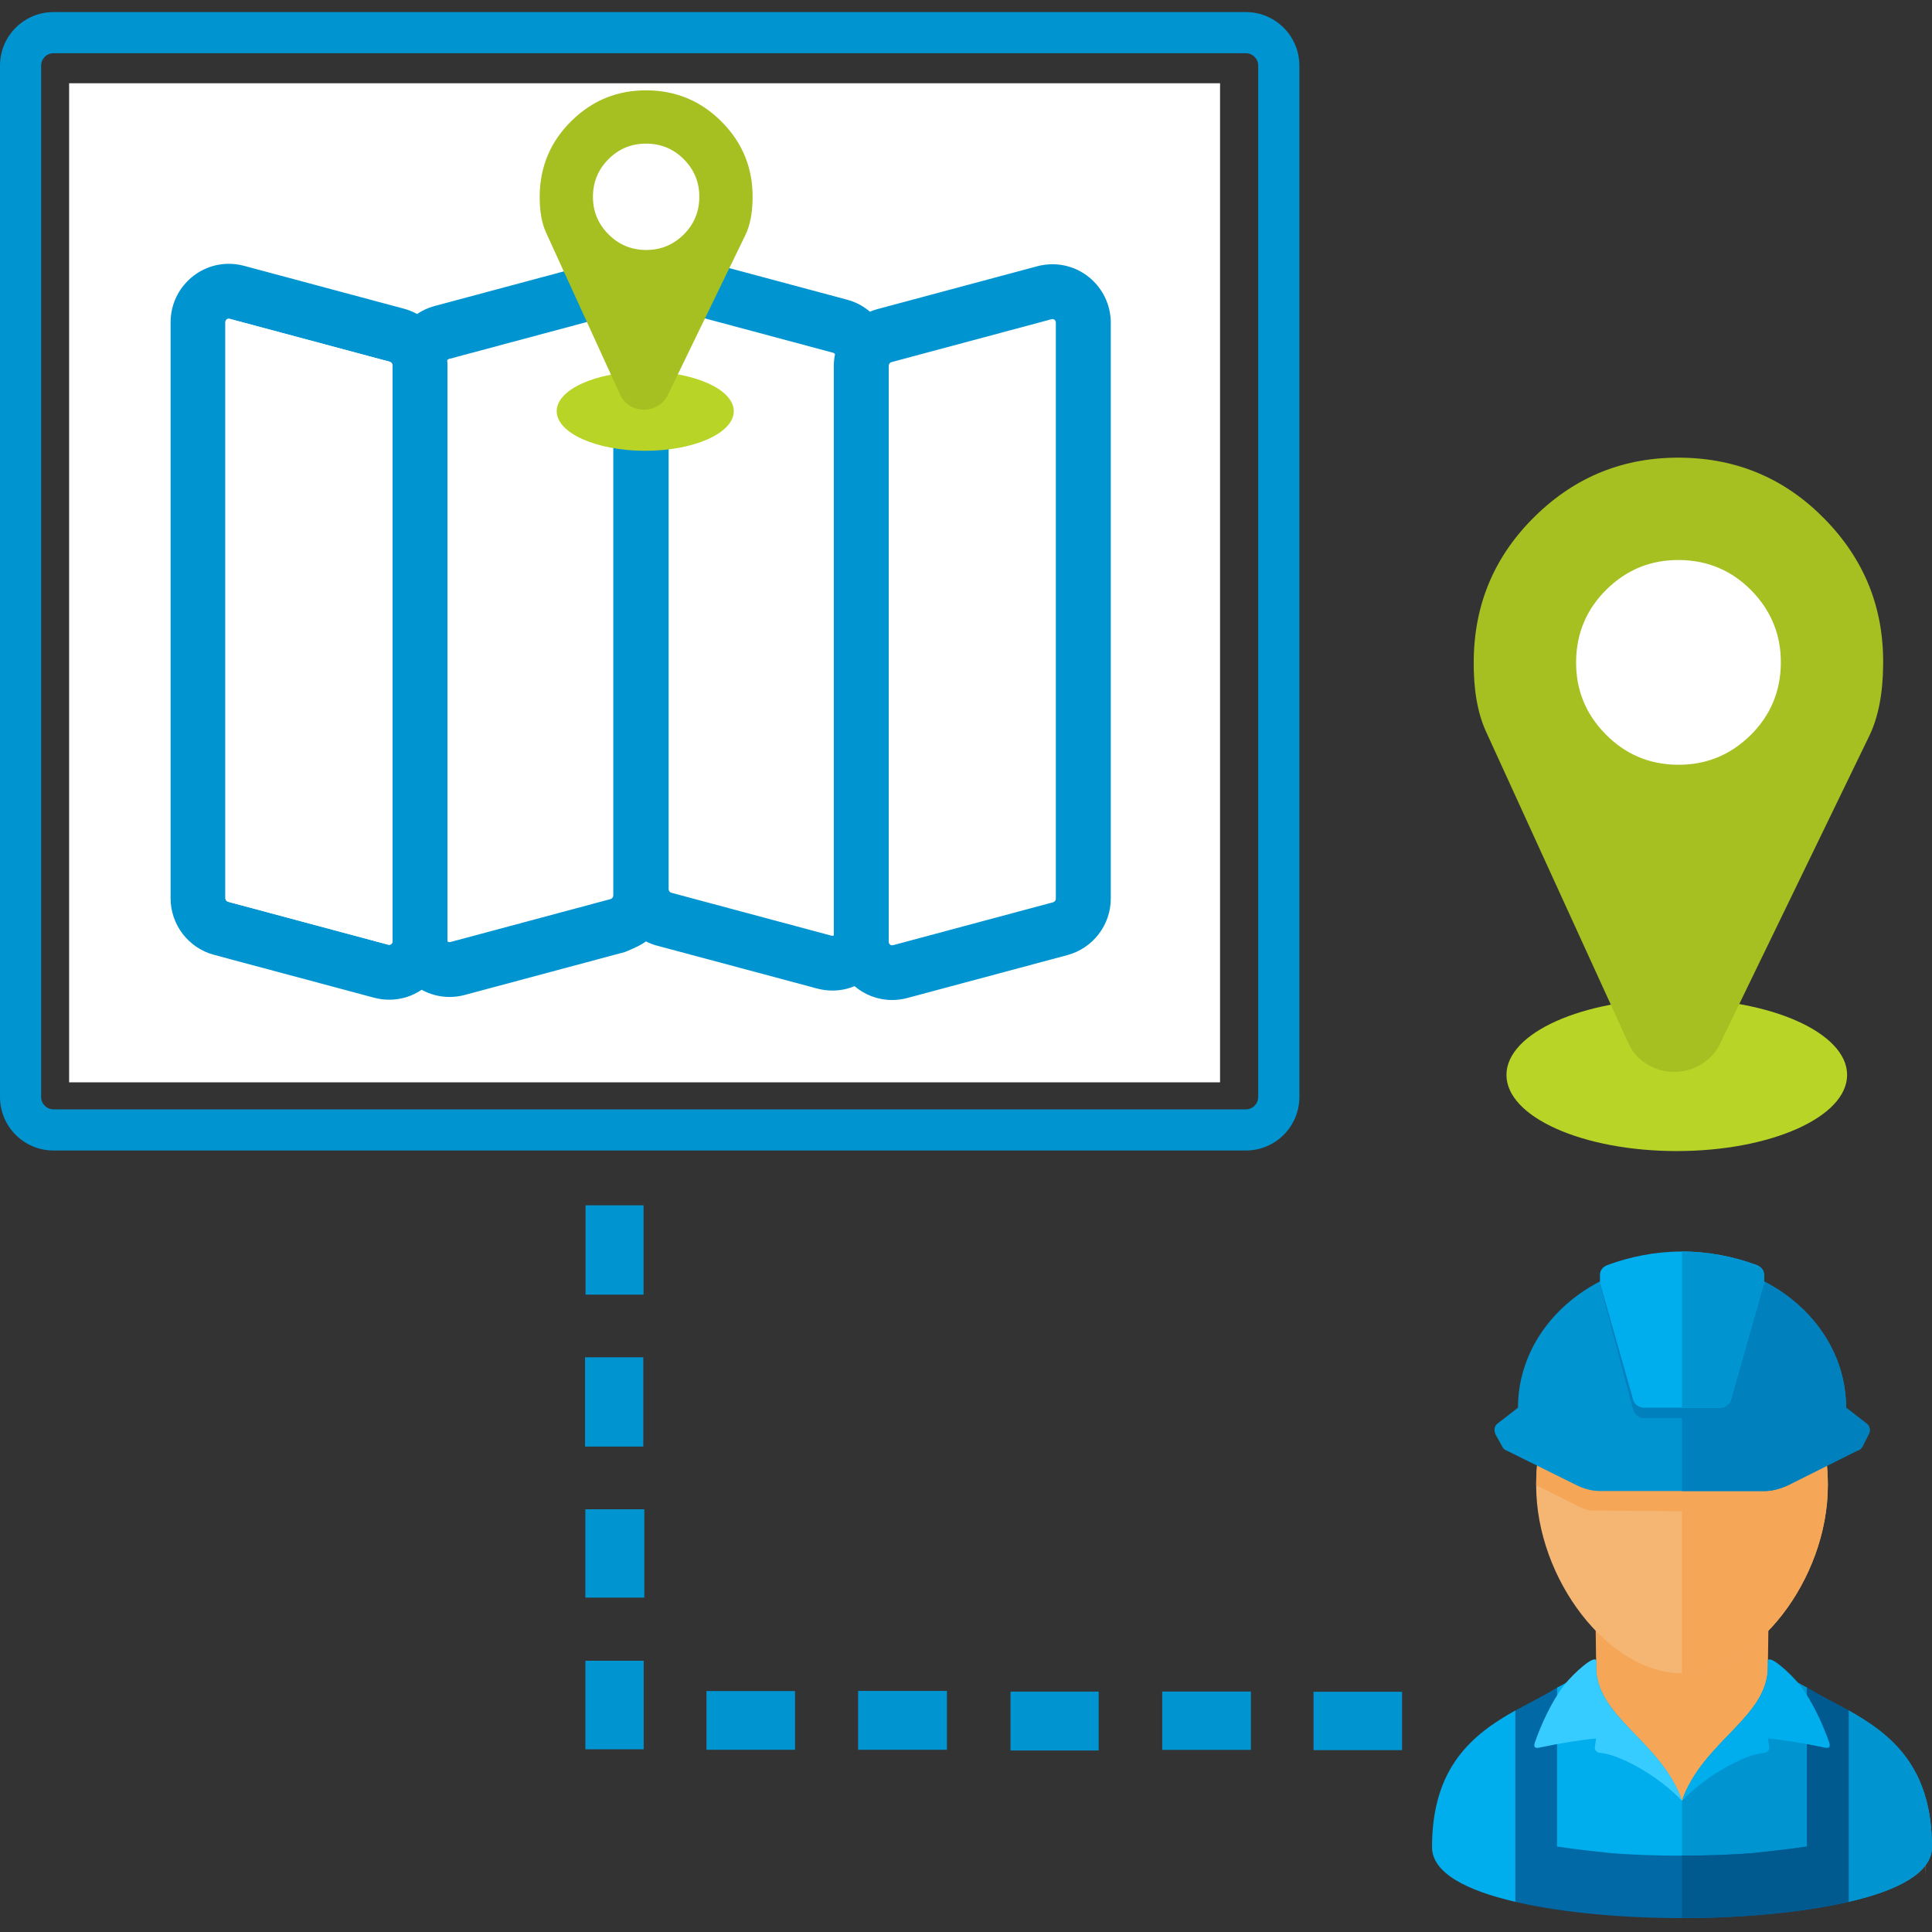 <?xml version="1.0" encoding="utf-8"?>
<!-- Generator: Adobe Illustrator 26.5.0, SVG Export Plug-In . SVG Version: 6.00 Build 0)  -->
<svg version="1.1" id="Laag_1" xmlns="http://www.w3.org/2000/svg" xmlns:xlink="http://www.w3.org/1999/xlink" x="0px" y="0px"
	 viewBox="0 0 800 800" style="enable-background:new 0 0 800 800;" xml:space="preserve">
<rect x="0" y="0" width="800" height="800" fill="#333333" stroke="none"/>
<style type="text/css">
	.st0{fill:#B8D426;}
	.st1{fill:#0094D1;}
	.st2{fill:#FFFFFF;}
	.st3{clip-path:url(#SVGID_00000179620482585651712670000011631998462810883731_);fill:#F5A657;}
	.st4{clip-path:url(#SVGID_00000168091405593605129270000012292423510418530194_);fill:#00ADED;}
	.st5{clip-path:url(#SVGID_00000157997993960116904180000011484282599555119783_);fill:#0094D1;}
	.st6{clip-path:url(#SVGID_00000118366397916025120850000000362535864152787365_);fill:#0069A6;}
	.st7{clip-path:url(#SVGID_00000106836029925926400650000017988112073494720173_);fill:#00598F;}
	.st8{clip-path:url(#SVGID_00000089538667176954251690000002196172428632731523_);fill:#36CCFF;}
	.st9{clip-path:url(#SVGID_00000042729373938615080440000000379855428935885447_);fill:#00ADED;}
	.st10{clip-path:url(#SVGID_00000084507676915131725130000004602862192180408960_);fill:#F5B573;}
	.st11{clip-path:url(#SVGID_00000000184705289410686260000001090711145650967726_);fill:#F5A657;}
	.st12{clip-path:url(#SVGID_00000079480046831598307290000001739460779189035669_);fill:#0094D1;}
	.st13{clip-path:url(#SVGID_00000014614308570657095560000006789741156007517603_);fill:#0080BD;}
	.st14{clip-path:url(#SVGID_00000021112802996242441230000018183218411474654377_);fill:#00ADED;}
	.st15{clip-path:url(#SVGID_00000081647285220430848400000007364623312439708820_);fill:#0094D1;}
	.st16{fill:#A5C020;}
	.st17{fill:none;}
</style>
<ellipse class="st0" cx="694.32" cy="445.1" rx="70.53" ry="31.53"/>
<g>
	<path class="st1" d="M515.88,22.04c2.81,0,5.11,2.28,5.11,5.11v427.1c0,2.81-2.28,5.11-5.11,5.11H22.15
		c-2.81,0-5.11-2.28-5.11-5.11V27.15c0-2.81,2.28-5.11,5.11-5.11H515.88 M515.88,5H22.15C9.92,5,0,14.92,0,27.15v427.1
		c0,12.23,9.92,22.15,22.15,22.15h493.74c12.23,0,22.15-9.92,22.15-22.15V27.15C538.03,14.92,528.11,5,515.88,5L515.88,5z"/>
</g>
<g>
	<path class="st1" d="M242.45,499.1c8.1,0,15.79,0,24.03,0c0,12.39,0,24.43,0,36.98c-7.94,0-15.63,0-24.03,0
		C242.45,524.13,242.45,512.06,242.45,499.1z"/>
	<path class="st1" d="M266.38,598.99c-8.28,0-15.97,0-24.13,0c0-12.43,0-24.49,0-36.96c8.1,0,15.81,0,24.13,0
		C266.38,574.14,266.38,586.2,266.38,598.99z"/>
	<path class="st1" d="M266.8,624.96c0,12.53,0,24.21,0,36.58c-8.04,0-15.93,0-24.43,0c0-11.91,0-23.97,0-36.58
		C250.31,624.96,258.2,624.96,266.8,624.96z"/>
	<path class="st1" d="M242.39,687.69c8.28,0,15.99,0,24.15,0c0,12.25,0,24.13,0,36.66c-7.78,0-15.67,0-24.15,0
		C242.39,712.49,242.39,700.42,242.39,687.69z"/>
	<path class="st1" d="M292.53,700.22c12.35,0,24.21,0,36.68,0c0,8.02,0,15.91,0,24.33c-12.11,0-24.17,0-36.68,0
		C292.53,716.57,292.53,708.86,292.53,700.22z"/>
	<path class="st1" d="M355.33,700.18c12.47,0,24.35,0,36.78,0c0,8.12,0,15.99,0,24.37c-12.23,0-24.29,0-36.78,0
		C355.33,716.49,355.33,708.8,355.33,700.18z"/>
	<path class="st1" d="M454.94,724.85c-12.43,0-24.13,0-36.5,0c0-7.98,0-15.87,0-24.39c11.82,0,23.89,0,36.5,0
		C454.94,708.32,454.94,716.21,454.94,724.85z"/>
	<path class="st1" d="M517.97,700.44c0,8.28,0,15.97,0,24.15c-12.27,0-24.15,0-36.72,0c0-7.74,0-15.63,0-24.15
		C493.14,700.44,505.2,700.44,517.97,700.44z"/>
	<path class="st1" d="M580.56,724.69c-12.43,0-24.31,0-36.66,0c0-8.06,0-15.77,0-24.17c11.88,0,23.95,0,36.66,0
		C580.56,708.18,580.56,716.07,580.56,724.69z"/>
	<path class="st2" d="M505.2,448.17c-159.15,0-317.65,0-476.58,0c0-137.93,0-275.48,0-413.69c158.67,0,317.35,0,476.58,0
		C505.2,172.09,505.2,309.82,505.2,448.17z"/>
	<path class="st2" d="M694.32,419.21c-6.51-13.75-12.19-25.71-17.84-37.66c-12.19-25.75-24.91-51.27-36.42-77.32
		c-12.87-29.16,0.2-62.51,28.88-76.3c27.76-13.35,61.73-2.69,76.74,24.41c9,16.25,10.92,33.69,3.25,50.65
		C731.56,341.29,713.2,379.15,694.32,419.21z"/>
	<path class="st2" d="M103.58,140.87c20.82,8.94,40.55,17.2,59.97,26.09c1.88,0.86,2.75,5.65,2.77,8.62
		c0.16,56.76,0.1,113.52,0.1,170.28c0,10.68,0,21.38,0,33.09c-3.15-1.22-5.55-2.08-7.88-3.07c-16.57-7.09-33.19-14.09-49.62-21.51
		c-2.26-1.02-5.09-4.13-5.09-6.27C103.54,279.54,103.58,211.03,103.58,140.87z"/>
</g>
<g>
	<g>
		<defs>
			<rect id="SVGID_1_" x="592.99" y="518.22" width="207.01" height="276.02"/>
		</defs>
		<clipPath id="SVGID_00000176754306452922231650000005318679002126548612_">
			<use xlink:href="#SVGID_1_"  style="overflow:visible;"/>
		</clipPath>
		<path style="clip-path:url(#SVGID_00000176754306452922231650000005318679002126548612_);fill:#F5A657;" d="M660.91,687.51
			l-0.28-19.68h71.71l-0.26,19.68c1.88,1.88,2.97,4.31,3.77,6.47c28.04,22.11,61.47,45.28,61.47,70.89c0,25.33,0,1.34-0.28,2.16
			c-5.39,21.83-82.75,24.53-100.55,24.53c-17.8,0-95.16-2.69-100.55-24.53c-10.78-43.13,41.25-56.08,62.81-74.14
			C659.28,691.28,659.83,689.4,660.91,687.51"/>
	</g>
	<g>
		<defs>
			<rect id="SVGID_00000064351309722322648340000005044255000082960016_" x="592.99" y="518.22" width="207.01" height="276.02"/>
		</defs>
		<clipPath id="SVGID_00000085230544578857125820000002151925778521964710_">
			<use xlink:href="#SVGID_00000064351309722322648340000005044255000082960016_"  style="overflow:visible;"/>
		</clipPath>
		<path style="clip-path:url(#SVGID_00000085230544578857125820000002151925778521964710_);fill:#00ADED;" d="M627.48,787.5
			c-19.94-4.59-34.51-11.86-34.51-22.65c0-33.15,16.72-46.64,34.51-56.6l1.34,2.43c3.51-2.16,7.28-4.05,10.78-5.93
			c1.34-0.8,2.71-1.34,4.05-2.16l1.08-3.77c4.85-2.43,9.16-5.39,12.95-8.62c1.08-0.8,2.16-1.88,3.25-2.69v2.69
			c0,21.02,26.96,30.72,35.57,55.54c8.62-24.79,35.57-34.49,35.57-55.54v-2.69c1.08,0.8,2.16,1.88,3.23,2.69
			c3.77,3.23,8.1,6.19,12.95,8.62l1.34,4.05c4.85,2.43,9.7,5.13,14.55,7.82l1.34-2.43c17.8,9.98,34.49,23.45,34.49,56.6
			c0,10.78-14.55,18.06-34.49,22.65l-1.88-2.16c-21.28,4.59-45.56,6.19-67.12,6.19c-21.83,0-46.1-1.62-67.38-6.47L627.48,787.5z"/>
	</g>
	<g>
		<defs>
			<rect id="SVGID_00000017491654984262366340000002722231403130919817_" x="592.99" y="518.22" width="207.01" height="276.02"/>
		</defs>
		<clipPath id="SVGID_00000099656415048753083220000009108594192096802986_">
			<use xlink:href="#SVGID_00000017491654984262366340000002722231403130919817_"  style="overflow:visible;"/>
		</clipPath>
		<path style="clip-path:url(#SVGID_00000099656415048753083220000009108594192096802986_);fill:#0094D1;" d="M732.08,687.51
			c1.08,0.8,2.16,1.88,3.23,2.69c3.77,3.23,8.1,6.19,12.95,8.62l1.34,4.05c4.85,2.43,9.7,5.13,14.55,7.82l1.34-2.43
			c17.8,9.98,34.49,23.45,34.49,56.6c0,10.78-14.55,18.06-34.49,22.65l-1.88-2.16c-21.28,4.59-45.56,6.19-67.12,6.19v-45.82
			c8.62-24.79,35.57-34.51,35.57-55.54v-2.67H732.08z"/>
	</g>
	<g>
		<defs>
			<rect id="SVGID_00000072984576105747056890000018150121324039681462_" x="592.99" y="518.22" width="207.01" height="276.02"/>
		</defs>
		<clipPath id="SVGID_00000173858256759024527240000011928912446721050788_">
			<use xlink:href="#SVGID_00000072984576105747056890000018150121324039681462_"  style="overflow:visible;"/>
		</clipPath>
		<path style="clip-path:url(#SVGID_00000173858256759024527240000011928912446721050788_);fill:#0069A6;" d="M696.48,794.26
			c-21.83,0-48.24-1.88-69-6.73v-79.25c5.93-3.23,11.86-6.19,17.26-9.44v65.78c8.9,1.34,17.52,2.16,22.11,2.69
			c9.7,0.8,19.68,1.08,29.64,1.08c9.98,0,19.94-0.28,29.64-1.08c4.59-0.54,13.21-1.34,22.11-2.69v-65.78
			c5.39,3.23,11.32,6.19,17.26,9.44v79.25C744.74,792.35,718.33,794.26,696.48,794.26"/>
	</g>
	<g>
		<defs>
			<rect id="SVGID_00000073717214513228320700000013851620537626315199_" x="592.99" y="518.22" width="207.01" height="276.02"/>
		</defs>
		<clipPath id="SVGID_00000075875054260610366160000010427647363448810425_">
			<use xlink:href="#SVGID_00000073717214513228320700000013851620537626315199_"  style="overflow:visible;"/>
		</clipPath>
		<path style="clip-path:url(#SVGID_00000075875054260610366160000010427647363448810425_);fill:#00598F;" d="M696.48,768.36
			c9.98,0,19.94-0.28,29.64-1.08c4.59-0.54,13.21-1.34,22.11-2.69v-65.78c5.39,3.23,11.32,6.19,17.26,9.44V777v10.5
			c-20.76,4.85-47.18,6.73-69,6.73V768.36z"/>
	</g>
	<g>
		<defs>
			<rect id="SVGID_00000027592124297765869840000009269274758145571759_" x="592.99" y="518.22" width="207.01" height="276.02"/>
		</defs>
		<clipPath id="SVGID_00000098901651670658970510000002523511651532879785_">
			<use xlink:href="#SVGID_00000027592124297765869840000009269274758145571759_"  style="overflow:visible;"/>
		</clipPath>
		<path style="clip-path:url(#SVGID_00000098901651670658970510000002523511651532879785_);fill:#36CCFF;" d="M660.91,687.51
			c-0.8-2.16-8.9,4.85-13.21,10.24c-5.39,7.01-9.7,16.72-12.13,23.73c-0.8,2.43,0.54,2.43,1.88,2.16c8.9-1.88,17.26-3.23,23.45-3.77
			l-0.54,3.77c0,1.08,0.8,2.16,2.16,2.16c8.62,0.8,24.79,9.98,33.97,19.94c-0.28-0.54-0.54-1.34-0.8-2.43
			c-9.7-23.19-34.77-32.61-34.77-53.11v-2.71H660.91z"/>
	</g>
	<g>
		<defs>
			<rect id="SVGID_00000147934503302243416460000001393760796046065564_" x="592.99" y="518.22" width="207.01" height="276.02"/>
		</defs>
		<clipPath id="SVGID_00000083808909122130350050000000629968864400870296_">
			<use xlink:href="#SVGID_00000147934503302243416460000001393760796046065564_"  style="overflow:visible;"/>
		</clipPath>
		<path style="clip-path:url(#SVGID_00000083808909122130350050000000629968864400870296_);fill:#00ADED;" d="M732.08,687.51
			c0.8-2.16,8.9,4.85,13.21,10.24c5.39,7.01,9.7,16.72,12.13,23.73c0.8,2.43-0.54,2.43-1.88,2.16c-8.9-1.88-17.26-3.23-23.45-3.77
			l0.54,3.77c0,1.08-0.8,2.16-2.16,2.16c-8.62,0.8-24.79,9.98-33.97,19.94c0.28-0.54,0.54-1.34,0.8-2.43
			c9.7-23.19,34.77-32.61,34.77-53.11v-2.71H732.08z"/>
	</g>
	<g>
		<defs>
			<rect id="SVGID_00000016061031052124197160000005045632640273835706_" x="592.99" y="518.22" width="207.01" height="276.02"/>
		</defs>
		<clipPath id="SVGID_00000064336273547853990470000007354582908451740071_">
			<use xlink:href="#SVGID_00000016061031052124197160000005045632640273835706_"  style="overflow:visible;"/>
		</clipPath>
		<path style="clip-path:url(#SVGID_00000064336273547853990470000007354582908451740071_);fill:#F5B573;" d="M696.48,552.73
			c45.3,0,60.39,31.27,60.39,62.27c0,39.08-30.18,77.9-60.39,77.9c-30.18,0-60.39-38.82-60.39-77.9
			C636.12,584,651.21,552.73,696.48,552.73"/>
	</g>
	<g>
		<defs>
			<rect id="SVGID_00000109004855790144103170000004623430685659845793_" x="592.99" y="518.22" width="207.01" height="276.02"/>
		</defs>
		<clipPath id="SVGID_00000086669398873243034660000015881303895065404311_">
			<use xlink:href="#SVGID_00000109004855790144103170000004623430685659845793_"  style="overflow:visible;"/>
		</clipPath>
		<path style="clip-path:url(#SVGID_00000086669398873243034660000015881303895065404311_);fill:#F5A657;" d="M696.48,552.73
			c45.3,0,60.39,31.27,60.39,62.27c0,39.08-30.18,77.9-60.39,77.9v-67.12l-33.41-0.28c-4.85,0-4.85,0.26-9.16-1.62l-17.8-8.9
			C636.12,583.74,651.21,552.73,696.48,552.73"/>
	</g>
	<g>
		<defs>
			<rect id="SVGID_00000054970756554930525270000006514166085937662133_" x="592.99" y="518.22" width="207.01" height="276.02"/>
		</defs>
		<clipPath id="SVGID_00000133519167816804419080000013822883030715863737_">
			<use xlink:href="#SVGID_00000054970756554930525270000006514166085937662133_"  style="overflow:visible;"/>
		</clipPath>
		<path style="clip-path:url(#SVGID_00000133519167816804419080000013822883030715863737_);fill:#0094D1;" d="M628.56,582.91
			l-8.36,6.47c-1.62,1.08-1.62,3.23-0.8,4.85l2.71,4.85c0.26,0.8,1.08,1.34,1.88,1.62l29.38,14.55c2.97,1.34,5.93,2.16,9.44,2.16
			h67.66c3.23,0,6.19-0.8,9.44-2.16l29.1-14.55c1.08-0.26,1.62-0.8,2.16-1.62l2.43-4.85c1.08-1.62,0.8-3.77-0.8-4.85l-8.36-6.47
			c0-33.43-30.46-60.39-67.92-60.39C659.02,522.53,628.56,549.48,628.56,582.91"/>
	</g>
	<g>
		<defs>
			<rect id="SVGID_00000134967668241403850390000013930422929752738948_" x="592.99" y="518.22" width="207.01" height="276.02"/>
		</defs>
		<clipPath id="SVGID_00000079450192260865643250000003191909142880210351_">
			<use xlink:href="#SVGID_00000134967668241403850390000013930422929752738948_"  style="overflow:visible;"/>
		</clipPath>
		<path style="clip-path:url(#SVGID_00000079450192260865643250000003191909142880210351_);fill:#0080BD;" d="M696.48,617.43h33.97
			c3.23,0,6.19-0.8,9.44-2.16l29.1-14.55c1.08-0.28,1.62-0.8,2.16-1.62l2.43-4.85c1.08-1.62,0.8-3.77-0.8-4.85l-8.36-6.47
			c0-33.43-30.46-60.39-67.92-60.39c-12.41,0-23.99,2.97-33.97,8.08v1.34l13.75,51.75c0.54,2.16,2.43,3.51,4.59,3.51h15.63v30.22
			H696.48z"/>
	</g>
	<g>
		<defs>
			<rect id="SVGID_00000098899795373477506840000004466372311304370054_" x="592.99" y="518.22" width="207.01" height="276.02"/>
		</defs>
		<clipPath id="SVGID_00000107565776533669673550000008453446393259365807_">
			<use xlink:href="#SVGID_00000098899795373477506840000004466372311304370054_"  style="overflow:visible;"/>
		</clipPath>
		<path style="clip-path:url(#SVGID_00000107565776533669673550000008453446393259365807_);fill:#00ADED;" d="M696.48,518.22
			c11.04,0,21.57,2.16,31.01,5.65c1.88,0.8,2.97,2.16,2.97,4.05v3.23l-13.75,48.52c-0.54,1.88-2.43,3.23-4.59,3.23h-31.27
			c-2.16,0-4.05-1.34-4.59-3.23l-13.75-48.52v-3.23c0-1.88,1.08-3.25,2.97-4.05C674.92,520.38,685.44,518.22,696.48,518.22"/>
	</g>
	<g>
		<defs>
			<rect id="SVGID_00000183948649825242247380000013430224514646012314_" x="592.99" y="518.22" width="207.01" height="276.02"/>
		</defs>
		<clipPath id="SVGID_00000064350227077177310170000005233963875005137053_">
			<use xlink:href="#SVGID_00000183948649825242247380000013430224514646012314_"  style="overflow:visible;"/>
		</clipPath>
		<path style="clip-path:url(#SVGID_00000064350227077177310170000005233963875005137053_);fill:#0094D1;" d="M696.48,518.22
			c11.04,0,21.57,2.16,31.01,5.65c1.88,0.8,2.97,2.16,2.97,4.05v3.23l-13.75,48.52c-0.54,1.88-2.43,3.23-4.59,3.23h-15.63V518.22z"
			/>
	</g>
</g>
<path class="st16" d="M755.71,215.06c-16.39-16.8-36.26-25.29-59.69-25.55c-23.43-0.26-43.49,7.74-60.23,24.09
	c-16.8,16.39-25.29,36.26-25.55,59.69c-0.16,11.99,1.54,21.95,5.11,29.68l58.9,128.89c1.62,3.71,4.15,6.59,7.6,8.7
	c3.45,2.16,7.18,3.23,11.16,3.29c3.95,0.04,7.7-0.94,11.22-3.01c3.47-2.06,6.15-4.87,7.94-8.54l61.81-127.47
	c3.75-7.7,5.69-17.52,5.79-29.56C780.08,251.86,772.06,231.8,755.71,215.06 M694.52,316.67c-11.7-0.14-21.65-4.39-29.84-12.81
	c-8.16-8.36-12.19-18.38-12.05-30.08c0.14-11.7,4.39-21.65,12.75-29.84c8.42-8.2,18.42-12.19,30.14-12.05
	c11.7,0.14,21.65,4.39,29.84,12.75c8.14,8.42,12.19,18.42,12.05,30.14c-0.14,11.7-4.39,21.65-12.75,29.84
	C716.24,312.79,706.24,316.81,694.52,316.67"/>
<g>
	<path class="st17" d="M186.11,390.11c0.14,0,0.3-0.02,0.46-0.06c-0.22,0.06-0.42,0.06-0.6,0.04
		C186.03,390.09,186.07,390.11,186.11,390.11z"/>
	<path class="st17" d="M160.7,391.19c0.16,0.04,0.32,0.06,0.46,0.06c0.06,0,0.1-0.02,0.14-0.02
		C161.1,391.23,160.9,391.25,160.7,391.19z"/>
	<path class="st17" d="M94.72,131.97c-0.06,0-0.1,0.02-0.14,0.02c0.2-0.02,0.4-0.02,0.6,0.04
		C95.02,131.99,94.86,131.97,94.72,131.97z"/>
	<path class="st17" d="M162.12,390.85c0-0.02,0-0.02,0-0.04c-0.02,0.02-0.04,0.06-0.06,0.08
		C162.06,390.89,162.1,390.87,162.12,390.85z"/>
	<path class="st17" d="M94,132.19c0.1-0.06,0.22-0.12,0.34-0.14C94.22,132.09,94.1,132.13,94,132.19z"/>
	<path class="st17" d="M93.32,133.45c0-0.24,0.06-0.46,0.14-0.66C93.38,132.99,93.32,133.21,93.32,133.45z"/>
	<path class="st17" d="M93.56,132.63c0.08-0.12,0.14-0.22,0.24-0.32C93.72,132.41,93.64,132.51,93.56,132.63z"/>
	<path class="st17" d="M161.86,391.03c-0.1,0.06-0.22,0.12-0.34,0.14C161.64,391.15,161.76,391.09,161.86,391.03z"/>
	<path class="st17" d="M253.45,131.18c0.1,0.08,0.18,0.2,0.24,0.32C253.63,131.39,253.55,131.27,253.45,131.18z"/>
	<path class="st17" d="M253.95,132.31c0-0.24-0.06-0.46-0.14-0.66C253.89,131.85,253.95,132.07,253.95,132.31z"/>
	<path class="st17" d="M252.93,130.9c0.12,0.04,0.24,0.08,0.34,0.14C253.17,130.98,253.05,130.94,252.93,130.9z"/>
	<path class="st17" d="M185.75,390.05c-0.12-0.04-0.24-0.08-0.34-0.14C185.51,389.95,185.61,390.01,185.75,390.05z"/>
	<path class="st17" d="M252.55,130.84c-0.14,0-0.3,0.02-0.46,0.06c0.22-0.06,0.42-0.06,0.6-0.04
		C252.65,130.86,252.61,130.84,252.55,130.84z"/>
	<path class="st2" d="M253.71,131.51c-0.08-0.12-0.14-0.22-0.24-0.32c-0.06-0.04-0.12-0.08-0.18-0.12c-0.1-0.06-0.22-0.12-0.34-0.14
		c-0.08-0.02-0.14-0.04-0.22-0.04c-0.2-0.02-0.38-0.02-0.6,0.04l-66.26,17.76c-0.26,0.08-0.5,0.24-0.68,0.46
		c0.06,0.7,0.1,1.42,0.1,2.14v238.52v0.02c0.04,0.04,0.1,0.06,0.14,0.1c0.1,0.06,0.22,0.12,0.34,0.14c0.08,0.02,0.14,0.04,0.22,0.04
		c0.2,0.02,0.38,0.02,0.6-0.04l66.24-17.76c0.62-0.16,1.12-0.82,1.12-1.46V132.31c0-0.24-0.06-0.46-0.14-0.66
		C253.77,131.61,253.73,131.55,253.71,131.51z"/>
	<g>
		<path class="st17" d="M253.71,131.51c-0.08-0.12-0.14-0.22-0.24-0.32c-0.06-0.04-0.12-0.08-0.18-0.12
			c-0.1-0.06-0.22-0.12-0.34-0.14c-0.08-0.02-0.14-0.04-0.22-0.04c-0.06,0-0.1-0.02-0.14-0.02c-0.14,0-0.3,0.02-0.46,0.06
			l-66.26,17.76c-0.26,0.08-0.5,0.24-0.68,0.46c0.06,0.7,0.1,1.42,0.1,2.14v238.52v0.02c0.04,0.04,0.1,0.06,0.14,0.1
			c0.1,0.06,0.22,0.12,0.34,0.14c0.08,0.02,0.14,0.04,0.22,0.04c0.06,0,0.1,0.02,0.14,0.02c0.14,0,0.3-0.02,0.46-0.06l66.24-17.76
			c0.62-0.16,1.12-0.82,1.12-1.46V132.31c0-0.24-0.06-0.46-0.14-0.66C253.77,131.61,253.73,131.55,253.71,131.51z"/>
		<path class="st17" d="M345.27,387.36v-0.04c-0.08,0.04-0.14,0.08-0.22,0.1C345.12,387.4,345.18,387.4,345.27,387.36z"/>
		<path class="st17" d="M278.22,128.22c-0.06,0-0.1,0.02-0.14,0.02c0.2-0.02,0.38-0.02,0.6,0.04
			C278.52,128.24,278.38,128.22,278.22,128.22z"/>
		<path class="st17" d="M161.42,149.78l-66.26-17.76c-0.16-0.04-0.32-0.06-0.46-0.06c-0.06,0-0.1,0.02-0.14,0.02
			c-0.08,0-0.16,0.02-0.22,0.04c-0.12,0.04-0.24,0.08-0.34,0.14c-0.06,0.04-0.12,0.08-0.18,0.12c-0.1,0.08-0.18,0.2-0.24,0.32
			c-0.04,0.06-0.08,0.1-0.1,0.16c-0.08,0.2-0.14,0.4-0.14,0.66v238.52c0,0.64,0.5,1.3,1.12,1.46l66.24,17.76
			c0.16,0.04,0.32,0.06,0.46,0.06c0.06,0,0.1-0.02,0.14-0.02c0.08,0,0.16-0.02,0.22-0.04c0.12-0.04,0.24-0.08,0.34-0.14
			c0.06-0.04,0.12-0.08,0.18-0.12c0.02-0.02,0.06-0.02,0.08-0.04c0-0.02,0-0.02,0-0.04c0.06-0.06,0.12-0.14,0.18-0.22
			c0.04-0.06,0.08-0.1,0.1-0.16c0.08-0.2,0.14-0.4,0.14-0.66V151.25C162.54,150.61,162.04,149.94,161.42,149.78z"/>
		<path class="st17" d="M344.66,387.5c0.06,0,0.1-0.02,0.14-0.02c-0.2,0.02-0.38,0.02-0.6-0.04
			C344.36,387.48,344.52,387.5,344.66,387.5z"/>
		<path class="st17" d="M368.29,390.87c0.06,0.08,0.12,0.14,0.18,0.2c-0.08-0.06-0.12-0.14-0.18-0.22V390.87z"/>
		<path class="st17" d="M435.82,132.15c-0.14,0-0.3,0.02-0.46,0.06c0.22-0.06,0.42-0.06,0.6-0.04
			C435.92,132.17,435.86,132.15,435.82,132.15z"/>
		<path class="st17" d="M369.38,391.41c0.14,0,0.3-0.02,0.46-0.06c-0.22,0.06-0.42,0.06-0.6,0.04
			C369.28,391.39,369.32,391.41,369.38,391.41z"/>
		<path class="st2" d="M344.94,146.04l-66.26-17.76c-0.22-0.06-0.42-0.06-0.6-0.04c-0.08,0-0.16,0.02-0.22,0.04
			c-0.12,0.04-0.24,0.08-0.34,0.14c-0.06,0.04-0.12,0.08-0.18,0.12c-0.1,0.08-0.18,0.2-0.24,0.32c-0.04,0.06-0.08,0.1-0.1,0.16
			c-0.08,0.2-0.14,0.4-0.14,0.66V368.2c0,0.64,0.5,1.3,1.12,1.46l66.24,17.76c0.22,0.06,0.42,0.06,0.6,0.04
			c0.08,0,0.16-0.02,0.22-0.04c0.08-0.02,0.14-0.06,0.22-0.1V151.41c0-1.62,0.18-3.23,0.5-4.77
			C345.55,146.36,345.27,146.14,344.94,146.04z"/>
		<path class="st2" d="M436.96,132.81c-0.08-0.12-0.14-0.22-0.24-0.32c-0.06-0.04-0.12-0.08-0.18-0.12
			c-0.1-0.06-0.22-0.12-0.34-0.14c-0.08-0.02-0.14-0.04-0.22-0.04c-0.2-0.02-0.38-0.02-0.6,0.04l-66.26,17.76
			c-0.62,0.16-1.12,0.82-1.12,1.46v238.52c0,0.24,0.06,0.46,0.14,0.66c0.02,0.06,0.06,0.1,0.1,0.16c0.02,0.04,0.04,0.06,0.08,0.1
			c0.06,0.08,0.1,0.16,0.18,0.22c0.06,0.04,0.12,0.08,0.18,0.12c0.1,0.06,0.22,0.12,0.34,0.14c0.08,0.02,0.14,0.04,0.22,0.04
			c0.2,0.02,0.4,0.02,0.6-0.04l66.24-17.76c0.62-0.16,1.12-0.82,1.12-1.46V133.63c0-0.24-0.06-0.46-0.14-0.66
			C437.04,132.91,437,132.85,436.96,132.81z"/>
		<path class="st1" d="M435.82,109.42c-2.14,0-4.27,0.28-6.35,0.84l-66.24,17.76c-1.04,0.28-2.02,0.64-3.01,1.04
			c-2.67-2.28-5.85-4.01-9.4-4.95l-66.24-17.76c-2.08-0.56-4.21-0.84-6.33-0.84c-5.61,0-10.78,1.96-14.89,5.19
			c-3.25-1.64-6.91-2.59-10.78-2.59c-2.12,0-4.27,0.28-6.33,0.84l-66.26,17.76c-2.65,0.7-5.09,1.84-7.28,3.31
			c-1.68-0.92-3.49-1.66-5.39-2.18l-66.24-17.76c-2.06-0.56-4.21-0.84-6.33-0.84c-13.29,0-24.11,10.86-24.11,24.21v238.52
			c0,10.96,7.4,20.58,17.98,23.41l66.24,17.74c2.06,0.56,4.21,0.84,6.33,0.84c4.97,0,9.58-1.52,13.41-4.11
			c3.43,1.88,7.38,2.97,11.54,2.97c2.12,0,4.27-0.28,6.33-0.84l66.26-17.76c0,0,6.21-2.41,8.74-4.41c1.46,0.74,3.01,1.36,4.65,1.78
			l66.24,17.74c2.08,0.56,4.21,0.84,6.33,0.84c3.25,0,6.33-0.66,9.16-1.82c4.21,3.57,9.62,5.73,15.55,5.73
			c2.14,0,4.27-0.28,6.35-0.84l66.24-17.76c10.58-2.85,17.96-12.47,17.96-23.41V133.63C459.93,120.28,449.1,109.42,435.82,109.42z
			 M162.54,389.77c0,0.24-0.06,0.46-0.14,0.66c-0.02,0.06-0.06,0.1-0.1,0.16c-0.06,0.08-0.12,0.16-0.18,0.22c0,0.02,0,0.02,0,0.04
			c-0.02,0.02-0.04,0.02-0.08,0.04c-0.06,0.04-0.12,0.08-0.18,0.12c-0.1,0.06-0.22,0.12-0.34,0.14c-0.08,0.02-0.14,0.04-0.22,0.04
			c-0.06,0-0.1,0.02-0.14,0.02c-0.14,0-0.3-0.02-0.46-0.06l-66.24-17.76c-0.62-0.16-1.12-0.82-1.12-1.46V133.45
			c0-0.24,0.06-0.46,0.14-0.66c0.02-0.06,0.06-0.1,0.1-0.16c0.08-0.12,0.14-0.22,0.24-0.32c0.06-0.04,0.12-0.08,0.18-0.12
			c0.1-0.06,0.22-0.12,0.34-0.14c0.08-0.02,0.14-0.04,0.22-0.04c0.06,0,0.1-0.02,0.14-0.02c0.14,0,0.3,0.02,0.46,0.06l66.26,17.76
			c0.62,0.16,1.12,0.82,1.12,1.46V389.77z M253.95,370.83c0,0.64-0.5,1.3-1.12,1.46l-66.24,17.76c-0.16,0.04-0.32,0.06-0.46,0.06
			c-0.06,0-0.1-0.02-0.14-0.02c-0.08,0-0.16-0.02-0.22-0.04c-0.12-0.04-0.24-0.08-0.34-0.14c-0.04-0.02-0.1-0.06-0.14-0.1v-0.02
			V151.25c0-0.72-0.04-1.44-0.1-2.14c0.2-0.2,0.42-0.38,0.68-0.46l66.26-17.76c0.16-0.04,0.32-0.06,0.46-0.06
			c0.06,0,0.1,0.02,0.14,0.02c0.08,0,0.16,0.02,0.22,0.04c0.12,0.04,0.24,0.08,0.34,0.14c0.06,0.04,0.12,0.08,0.18,0.12
			c0.1,0.08,0.18,0.2,0.24,0.32c0.04,0.06,0.08,0.1,0.1,0.16c0.08,0.2,0.14,0.4,0.14,0.66V370.83z M345.27,151.41v235.92v0.04
			c-0.06,0.04-0.14,0.04-0.22,0.06c-0.08,0.02-0.14,0.04-0.22,0.04c-0.06,0-0.1,0.02-0.14,0.02c-0.14,0-0.3-0.02-0.46-0.06
			l-66.24-17.76c-0.62-0.16-1.12-0.82-1.12-1.46V129.7c0-0.24,0.06-0.46,0.14-0.66c0.02-0.06,0.06-0.1,0.1-0.16
			c0.08-0.12,0.14-0.22,0.24-0.32c0.06-0.04,0.12-0.08,0.18-0.12c0.1-0.06,0.22-0.12,0.34-0.14c0.08-0.02,0.14-0.04,0.22-0.04
			c0.06,0,0.1-0.02,0.14-0.02c0.14,0,0.3,0.02,0.46,0.06l66.26,17.76c0.32,0.08,0.62,0.32,0.82,0.6
			C345.45,148.2,345.27,149.78,345.27,151.41z M437.2,372.15c0,0.64-0.5,1.3-1.12,1.46l-66.24,17.76c-0.16,0.04-0.32,0.06-0.46,0.06
			c-0.06,0-0.1-0.02-0.14-0.02c-0.08,0-0.16-0.02-0.22-0.04c-0.12-0.04-0.24-0.08-0.34-0.14c-0.06-0.04-0.12-0.08-0.18-0.12
			c-0.06-0.06-0.12-0.12-0.18-0.2v-0.02c-0.02-0.04-0.06-0.06-0.08-0.1c-0.04-0.06-0.08-0.1-0.1-0.16c-0.08-0.2-0.14-0.4-0.14-0.66
			V151.41c0-0.64,0.5-1.28,1.12-1.46l66.26-17.76c0.16-0.04,0.32-0.06,0.46-0.06c0.06,0,0.1,0.02,0.14,0.02
			c0.08,0,0.16,0.02,0.22,0.04c0.12,0.04,0.24,0.08,0.34,0.14c0.06,0.04,0.12,0.08,0.18,0.12c0.1,0.08,0.18,0.2,0.24,0.32
			c0.04,0.06,0.08,0.1,0.1,0.16c0.08,0.2,0.14,0.4,0.14,0.66V372.15z"/>
	</g>
	<path class="st2" d="M161.52,391.17c0.12-0.04,0.24-0.08,0.34-0.14c0.06-0.04,0.12-0.08,0.18-0.12c0.02-0.02,0.04-0.06,0.06-0.08
		c0.06-0.06,0.12-0.14,0.18-0.22c0.04-0.06,0.08-0.1,0.1-0.16c0.08-0.2,0.14-0.4,0.14-0.66V151.25c0-0.64-0.5-1.28-1.12-1.46
		l-66.26-17.76c-0.22-0.06-0.42-0.06-0.6-0.04c-0.08,0-0.16,0.02-0.22,0.04c-0.12,0.04-0.24,0.08-0.34,0.14
		c-0.06,0.04-0.12,0.08-0.18,0.12c-0.1,0.08-0.18,0.2-0.24,0.32c-0.04,0.06-0.08,0.1-0.1,0.16c-0.08,0.2-0.14,0.4-0.14,0.66v238.52
		c0,0.64,0.5,1.3,1.12,1.46l66.24,17.76c0.22,0.06,0.42,0.06,0.6,0.04C161.38,391.21,161.44,391.19,161.52,391.17z"/>
</g>
<ellipse class="st0" cx="267.18" cy="170.27" rx="36.66" ry="16.39"/>
<path class="st16" d="M299.11,50.7c-8.52-8.72-18.86-13.15-31.03-13.29c-12.19-0.14-22.61,4.03-31.31,12.53
	c-8.72,8.52-13.15,18.86-13.29,31.03c-0.08,6.23,0.8,11.4,2.67,15.43l30.62,67c0.84,1.92,2.16,3.43,3.95,4.53
	c1.78,1.12,3.73,1.68,5.81,1.7c2.04,0.02,4.01-0.5,5.83-1.56c1.8-1.06,3.19-2.55,4.13-4.43l32.13-66.26
	c1.94-4.01,2.97-9.1,3.01-15.37C311.77,69.82,307.61,59.39,299.11,50.7 M267.3,103.51c-6.09-0.08-11.24-2.28-15.51-6.65
	c-4.23-4.35-6.33-9.54-6.27-15.63c0.08-6.09,2.28-11.24,6.63-15.51c4.37-4.27,9.58-6.33,15.67-6.25c6.09,0.08,11.24,2.28,15.51,6.63
	c4.23,4.37,6.33,9.58,6.25,15.67c-0.08,6.09-2.28,11.24-6.63,15.51C278.59,101.48,273.39,103.59,267.3,103.51"/>
</svg>
